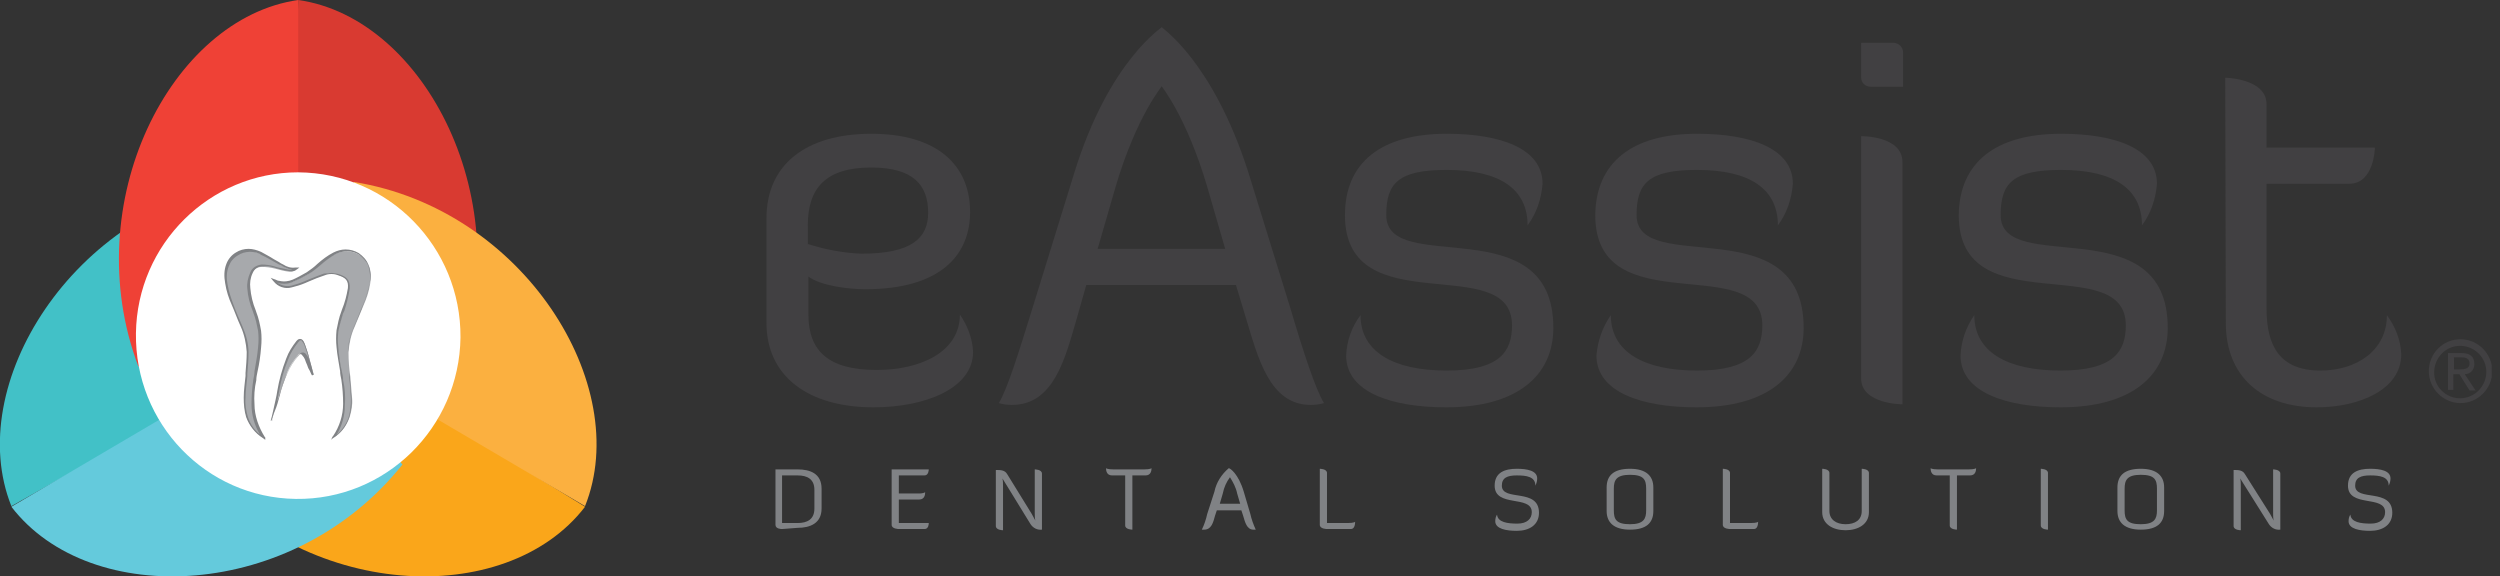 <svg width="217" height="50" viewBox="0 0 217 50" fill="none" xmlns="http://www.w3.org/2000/svg">
<rect x="0" y="0" width="217" height="50" fill="#333333" stroke="none"/>
<g clip-path="url(#clip0)">
<path d="M84.464 30.544C84.464 33.734 80.254 35.356 75.835 35.356C70.118 35.356 66.531 32.636 66.531 28.033V18.933C66.531 14.331 69.91 11.611 75.628 11.611C81.345 11.611 84.204 14.331 84.204 18.41C84.204 22.071 81.709 25.105 75.108 25.105C73.6 25.105 71.21 24.791 70.17 24.006V27.301C70.17 30.492 71.937 32.113 76.095 32.113C79.994 32.113 83.32 30.492 83.32 27.301C83.996 28.295 84.412 29.393 84.464 30.544ZM70.118 21.182C71.625 21.653 73.185 21.966 74.796 22.019C79.058 22.019 80.566 20.711 80.566 18.462C80.566 16.109 79.318 14.54 75.628 14.54C71.625 14.54 70.118 16.37 70.118 19.561V21.182Z" fill="#414042"/>
<path d="M108.373 15.011L112.012 26.778C113.155 30.649 114.195 33.787 114.923 34.99C114.559 35.094 114.143 35.147 113.779 35.147C110.193 35.147 109.205 31.067 108.166 27.667L107.282 24.738H94.287L93.456 27.667C92.468 31.067 91.481 35.147 87.842 35.147C87.426 35.147 87.063 35.094 86.699 34.99C87.426 33.787 88.414 30.649 89.609 26.778L93.248 15.011C96.263 5.23 100.889 2.406 100.837 2.354C100.785 2.406 105.255 5.23 108.373 15.011ZM95.275 21.6H106.346L104.787 16.213C102.968 10.042 100.785 7.479 100.837 7.479C100.889 7.479 98.654 10.042 96.834 16.213L95.275 21.6Z" fill="#414042"/>
<path d="M125.578 11.611C130.204 11.611 133.894 12.866 133.894 15.952C133.79 17.259 133.375 18.515 132.595 19.561C132.595 16.423 130.204 14.749 125.578 14.749C121.368 14.749 120.328 15.899 120.328 18.672C120.328 24.058 134.83 17.939 134.83 28.452C134.83 32.584 131.711 35.356 125.526 35.356C120.796 35.356 116.846 34.048 116.846 30.858C116.898 29.602 117.313 28.399 118.093 27.354C118.093 30.544 120.952 32.165 125.578 32.165C130.204 32.165 131.243 30.492 131.243 28.243C131.243 21.705 116.742 28.19 116.742 18.672C116.742 14.121 119.86 11.611 125.578 11.611Z" fill="#414042"/>
<path d="M147.305 11.611C151.931 11.611 155.621 12.866 155.621 15.952C155.517 17.259 155.101 18.515 154.322 19.561C154.322 16.423 151.931 14.749 147.305 14.749C143.095 14.749 142.055 15.899 142.055 18.672C142.055 24.058 156.557 17.939 156.557 28.452C156.557 32.584 153.438 35.356 147.253 35.356C142.523 35.356 138.572 34.048 138.572 30.858C138.676 29.602 139.092 28.399 139.82 27.354C139.82 30.544 142.679 32.165 147.305 32.165C151.931 32.165 152.97 30.492 152.97 28.243C152.97 21.705 138.469 28.19 138.469 18.672C138.52 14.121 141.639 11.611 147.305 11.611Z" fill="#414042"/>
<path d="M161.547 3.713H164.405C164.821 3.766 165.185 4.08 165.185 4.55V7.531H162.378C161.91 7.531 161.547 7.165 161.547 6.747V3.713ZM161.547 11.82C161.547 11.82 165.133 11.768 165.133 14.069V35.094C165.133 35.094 161.547 35.094 161.547 32.845V11.82Z" fill="#414042"/>
<path d="M178.907 11.611C183.533 11.611 187.224 12.866 187.224 15.952C187.12 17.259 186.704 18.515 185.924 19.561C185.924 16.423 183.533 14.749 178.907 14.749C174.697 14.749 173.657 15.899 173.657 18.672C173.657 24.058 188.159 17.939 188.159 28.452C188.159 32.584 185.041 35.356 178.855 35.356C174.125 35.356 170.175 34.048 170.175 30.858C170.227 29.602 170.643 28.399 171.37 27.354C171.37 30.544 174.229 32.165 178.855 32.165C183.481 32.165 184.521 30.492 184.521 28.243C184.521 21.705 170.019 28.19 170.019 18.672C170.071 14.121 173.19 11.611 178.907 11.611Z" fill="#414042"/>
<path d="M193.149 6.747C193.149 6.747 196.735 6.799 196.735 9.048V12.814H206.143C206.143 12.814 206.091 15.952 203.908 15.952H196.735V26.778C196.735 30.021 197.879 32.165 201.413 32.165C204.532 32.165 207.183 30.439 207.183 27.354C207.911 28.347 208.378 29.498 208.43 30.753C208.43 33.839 204.74 35.356 201.102 35.356C196.268 35.356 193.201 32.636 193.201 28.033L193.149 6.747Z" fill="#414042"/>
<path d="M67.883 45.92C67.831 45.92 67.311 45.92 67.311 45.554V40.743H69.234C70.326 40.743 71.313 41.109 71.313 42.416V44.142C71.313 45.45 70.274 45.816 69.234 45.816L67.883 45.92ZM67.883 41.266V45.398H69.234C70.066 45.398 70.69 45.084 70.69 44.142V42.521C70.69 41.58 70.066 41.266 69.234 41.266H67.883Z" fill="#808285"/>
<path d="M78.019 43.358V45.398H80.617C80.617 45.45 80.617 45.92 80.254 45.92H78.019C78.019 45.92 77.395 45.92 77.395 45.554V40.743H80.617C80.617 40.743 80.617 41.266 80.254 41.266H78.019V42.835H79.682C79.89 42.835 80.098 42.835 80.305 42.73C80.305 42.939 80.254 43.358 79.786 43.358H78.019Z" fill="#808285"/>
<path d="M89.558 44.613L89.87 45.188C89.817 44.979 89.817 44.77 89.817 44.561V40.743C89.817 40.743 90.441 40.743 90.441 41.109V45.973C90.025 46.025 89.662 45.816 89.454 45.502L87.011 41.527C87.063 41.736 87.063 41.946 87.063 42.207V46.025C87.063 46.025 86.439 46.025 86.439 45.659V40.795C86.855 40.795 87.219 40.795 87.427 41.161L89.558 44.613Z" fill="#808285"/>
<path d="M98.29 41.266V45.973C98.29 45.973 97.666 45.973 97.666 45.607V41.266H96.522C96.055 41.266 96.003 40.847 96.003 40.638C96.003 40.638 96.107 40.743 96.626 40.743H99.329C99.849 40.743 99.953 40.638 99.953 40.638C99.953 40.847 99.901 41.266 99.433 41.266H98.29Z" fill="#808285"/>
<path d="M107.958 42.678L108.529 44.613C108.633 45.084 108.789 45.502 108.997 45.973C108.945 45.973 108.893 45.973 108.789 45.973C108.217 45.973 108.061 45.293 107.906 44.77L107.75 44.299H105.619L105.463 44.77C105.307 45.345 105.151 45.973 104.527 45.973C104.475 45.973 104.423 45.973 104.319 45.973C104.527 45.554 104.683 45.084 104.787 44.613L105.411 42.678C105.567 41.893 106.034 41.161 106.658 40.638C106.762 40.638 107.49 41.109 107.958 42.678ZM105.878 43.724H107.646L107.386 42.835C107.282 42.312 107.022 41.841 106.762 41.423C106.45 41.841 106.242 42.312 106.138 42.835L105.878 43.724Z" fill="#808285"/>
<path d="M115.183 45.92C115.183 45.92 114.559 45.92 114.559 45.554V40.69C114.559 40.69 115.183 40.69 115.183 41.056V45.398H117.002C117.522 45.398 117.626 45.293 117.626 45.293C117.626 45.502 117.574 45.92 117.262 45.92H115.183Z" fill="#808285"/>
<path d="M131.711 45.45C132.543 45.45 132.959 45.031 132.959 44.456C132.959 42.939 129.736 44.09 129.736 42.155C129.736 41.004 130.62 40.69 131.659 40.69C132.543 40.69 133.427 40.847 133.427 41.527C133.427 41.736 133.375 41.946 133.271 42.155C133.271 41.37 132.491 41.266 131.659 41.266C130.828 41.266 130.36 41.475 130.36 42.155C130.36 43.567 133.583 42.312 133.583 44.508C133.583 45.554 132.751 46.077 131.659 46.077C130.776 46.077 129.788 45.92 129.788 45.241C129.788 45.031 129.84 44.822 129.944 44.665C129.996 45.345 130.88 45.45 131.711 45.45Z" fill="#808285"/>
<path d="M143.51 44.352C143.51 45.398 142.887 45.973 141.483 45.973C140.08 45.973 139.456 45.345 139.456 44.352V42.312C139.456 41.266 140.08 40.69 141.483 40.69C142.887 40.69 143.51 41.318 143.51 42.312V44.352ZM142.887 42.416C142.887 41.632 142.679 41.213 141.483 41.213C140.288 41.213 140.08 41.684 140.08 42.416V44.299C140.08 45.084 140.288 45.502 141.483 45.502C142.679 45.502 142.887 45.031 142.887 44.299V42.416Z" fill="#808285"/>
<path d="M150.164 45.92C150.164 45.92 149.54 45.92 149.54 45.554V40.69C149.54 40.69 150.164 40.69 150.164 41.056V45.398H151.983C152.503 45.398 152.606 45.293 152.606 45.293C152.606 45.502 152.554 45.92 152.243 45.92H150.164Z" fill="#808285"/>
<path d="M162.222 44.456C162.222 45.502 161.287 46.025 160.195 46.025C159.104 46.025 158.168 45.502 158.168 44.456V40.69C158.168 40.69 158.792 40.69 158.792 41.056V44.352C158.792 45.084 159.363 45.502 160.195 45.502C161.027 45.502 161.598 45.136 161.598 44.352V40.69C161.598 40.69 162.222 40.69 162.222 41.056V44.456Z" fill="#808285"/>
<path d="M169.863 41.266V45.973C169.863 45.973 169.239 45.973 169.239 45.607V41.266H168.096C167.628 41.266 167.576 40.847 167.576 40.638C167.576 40.638 167.68 40.743 168.2 40.743H170.902C171.422 40.743 171.526 40.638 171.526 40.638C171.526 40.847 171.474 41.266 171.006 41.266H169.863Z" fill="#808285"/>
<path d="M177.14 40.69C177.14 40.69 177.764 40.69 177.764 41.056V45.973C177.764 45.973 177.14 45.973 177.14 45.607V40.69Z" fill="#808285"/>
<path d="M187.847 44.352C187.847 45.398 187.224 45.973 185.82 45.973C184.417 45.973 183.793 45.345 183.793 44.352V42.312C183.793 41.266 184.417 40.69 185.82 40.69C187.224 40.69 187.847 41.318 187.847 42.312V44.352ZM187.224 42.416C187.224 41.632 187.016 41.213 185.82 41.213C184.625 41.213 184.417 41.684 184.417 42.416V44.299C184.417 45.084 184.625 45.502 185.82 45.502C187.016 45.502 187.224 45.031 187.224 44.299V42.416Z" fill="#808285"/>
<path d="M197.047 44.613L197.359 45.188C197.307 44.979 197.307 44.77 197.307 44.561V40.743C197.307 40.743 197.931 40.743 197.931 41.109V45.973C197.515 46.025 197.151 45.816 196.943 45.502L194.448 41.527C194.5 41.736 194.5 41.946 194.5 42.207V46.025C194.5 46.025 193.877 46.025 193.877 45.659V40.795C194.293 40.795 194.656 40.795 194.864 41.161L197.047 44.613Z" fill="#808285"/>
<path d="M205.78 45.45C206.611 45.45 207.027 45.031 207.027 44.456C207.027 42.939 203.804 44.09 203.804 42.155C203.804 41.004 204.688 40.69 205.728 40.69C206.611 40.69 207.495 40.847 207.495 41.527C207.495 41.736 207.443 41.946 207.339 42.155C207.339 41.37 206.559 41.266 205.728 41.266C204.896 41.266 204.428 41.475 204.428 42.155C204.428 43.567 207.651 42.312 207.651 44.508C207.651 45.554 206.819 46.077 205.728 46.077C204.844 46.077 203.856 45.92 203.856 45.241C203.856 45.031 203.908 44.822 204.012 44.665C204.064 45.345 204.948 45.45 205.78 45.45Z" fill="#808285"/>
<path d="M212.485 33.839H212.952V32.479H213.472L214.356 33.891H214.876L213.94 32.479C214.408 32.479 214.772 32.113 214.772 31.642V31.59C214.772 30.962 214.408 30.648 213.68 30.648H212.485V33.839ZM213.004 31.015H213.628C213.94 31.015 214.356 31.067 214.356 31.538C214.356 32.008 213.94 32.061 213.524 32.061H213.004V31.015ZM210.821 32.218C210.821 33.734 212.069 34.989 213.576 34.989C215.084 34.989 216.331 33.734 216.331 32.218C216.331 30.701 215.084 29.446 213.576 29.446C212.017 29.446 210.821 30.701 210.821 32.218ZM211.289 32.218C211.341 30.962 212.381 29.969 213.628 30.021C214.876 30.073 215.863 31.119 215.811 32.374C215.759 33.577 214.772 34.571 213.524 34.571C212.277 34.571 211.237 33.525 211.289 32.27C211.289 32.27 211.289 32.27 211.289 32.218Z" fill="#414042"/>
<path d="M39.763 31.799C45.117 17.625 36.956 1.569 25.885 0L25.261 29.289L39.763 31.799Z" fill="#D93A31"/>
<path d="M16.841 40.324C26.249 52.144 43.921 52.929 50.782 43.985L25.885 28.661L16.841 40.324Z" fill="#FAA61A"/>
<path d="M21.051 15.795C6.341 18.201 -3.223 33.42 0.987 43.933L25.885 29.916L21.051 15.795Z" fill="#42C1C7"/>
<path d="M12.007 31.799C6.653 17.625 14.814 1.569 25.885 0V29.289L12.007 31.799Z" fill="#EF4136"/>
<path d="M34.929 40.324C25.521 52.144 7.849 52.929 0.988 43.985L25.885 29.341L34.929 40.324Z" fill="#64CADC"/>
<path d="M30.719 15.795C45.428 18.148 54.992 33.42 50.782 43.933L25.885 29.289L30.719 15.795Z" fill="#FBB040"/>
<path d="M39.971 29.289C39.867 37.134 33.474 43.41 25.677 43.306C17.88 43.201 11.695 36.768 11.799 28.923C11.903 21.182 18.192 14.958 25.885 14.958C33.733 15.011 40.023 21.444 39.971 29.289Z" fill="white"/>
<path d="M22.818 37.971C22.142 37.552 21.675 36.925 21.415 36.193C21.259 35.669 21.207 35.094 21.207 34.571C21.259 33.944 21.311 33.316 21.363 32.688C21.467 32.008 21.467 31.276 21.519 30.596C21.467 29.812 21.311 29.079 20.999 28.4C20.739 27.772 20.479 27.144 20.219 26.517C19.959 25.941 19.803 25.314 19.648 24.686C19.544 24.163 19.596 23.588 19.752 23.065C19.907 22.646 20.219 22.333 20.583 22.123C20.895 21.914 21.259 21.81 21.675 21.81C22.039 21.81 22.402 21.914 22.714 22.071C23.234 22.333 23.754 22.646 24.274 22.908L24.637 23.117C24.949 23.326 25.313 23.431 25.677 23.431C25.521 23.536 25.313 23.588 25.105 23.588C24.689 23.536 24.274 23.431 23.91 23.326C23.494 23.222 23.13 23.169 22.714 23.169C22.299 23.169 21.935 23.431 21.779 23.797C21.571 24.215 21.519 24.686 21.571 25.157C21.675 25.889 21.831 26.569 22.09 27.249C22.299 27.772 22.402 28.295 22.506 28.818C22.558 29.289 22.558 29.759 22.506 30.23C22.454 31.172 22.247 32.113 22.09 33.002C21.987 33.682 21.883 34.414 21.935 35.094C21.935 36.14 22.247 37.082 22.818 37.971C22.766 37.918 22.766 37.918 22.818 37.971Z" fill="#A7A9AC"/>
<path d="M23.026 38.18L22.818 38.023C22.142 37.605 21.623 36.925 21.363 36.193C21.207 35.669 21.155 35.094 21.155 34.519C21.155 33.839 21.259 33.211 21.311 32.636V32.374C21.363 31.747 21.415 31.172 21.415 30.544C21.363 29.812 21.207 29.027 20.895 28.347C20.583 27.667 20.375 27.04 20.115 26.464C19.855 25.889 19.648 25.262 19.544 24.582C19.44 24.006 19.44 23.431 19.648 22.908C19.803 22.489 20.115 22.123 20.479 21.914C20.791 21.705 21.207 21.6 21.571 21.6C21.935 21.6 22.298 21.705 22.662 21.862C23.026 22.071 23.442 22.28 23.754 22.489L24.222 22.751L24.378 22.856L24.585 22.96C24.897 23.169 25.261 23.274 25.625 23.222H25.989L25.781 23.379C25.573 23.536 25.365 23.588 25.157 23.535C24.741 23.483 24.326 23.379 23.962 23.274L23.806 23.222C23.442 23.117 23.13 23.065 22.766 23.117C22.402 23.117 22.09 23.326 21.935 23.692C21.727 24.111 21.675 24.582 21.727 25C21.779 25.628 21.935 26.308 22.195 26.935L22.247 27.092C22.454 27.615 22.558 28.138 22.662 28.713C22.714 29.184 22.714 29.655 22.662 30.178C22.61 30.858 22.506 31.59 22.35 32.27C22.298 32.531 22.247 32.741 22.247 33.002C22.09 33.682 22.039 34.414 22.09 35.094C22.09 36.088 22.454 37.082 22.974 37.918L23.026 37.971V38.18ZM21.675 21.862C21.311 21.862 20.947 21.966 20.635 22.176C20.271 22.385 20.011 22.699 19.855 23.117C19.648 23.64 19.648 24.163 19.752 24.686C19.855 25.314 20.063 25.889 20.271 26.464C20.479 27.04 20.739 27.615 21.051 28.347C21.363 29.079 21.571 29.812 21.571 30.596C21.571 31.224 21.519 31.852 21.467 32.427V32.688C21.415 33.264 21.311 33.891 21.311 34.571C21.259 35.094 21.363 35.669 21.519 36.193C21.727 36.82 22.09 37.343 22.558 37.709C22.09 36.925 21.831 36.036 21.831 35.094C21.831 34.362 21.883 33.682 21.987 32.95C22.039 32.688 22.09 32.479 22.09 32.218C22.195 31.538 22.35 30.858 22.402 30.125C22.454 29.655 22.454 29.184 22.402 28.713C22.298 28.19 22.195 27.667 21.987 27.144L21.935 26.987C21.675 26.36 21.519 25.732 21.467 25.052C21.415 24.582 21.519 24.111 21.727 23.64C21.883 23.222 22.298 23.012 22.714 22.96C23.078 22.96 23.442 23.012 23.806 23.117L23.962 23.169C24.326 23.274 24.741 23.326 25.157 23.431C25.209 23.431 25.313 23.431 25.365 23.431C25.105 23.379 24.845 23.274 24.637 23.169L24.378 23.012L24.222 22.96L23.754 22.699C23.39 22.489 23.026 22.28 22.662 22.123C22.402 21.914 22.039 21.862 21.675 21.862Z" fill="#808285"/>
<path d="M30.251 25.052C30.303 24.372 30.043 24.111 29.367 23.849C28.952 23.692 28.536 23.692 28.12 23.849C27.6 24.006 27.081 24.268 26.561 24.477C26.145 24.634 25.729 24.791 25.313 24.895C24.741 25.052 24.17 24.843 23.806 24.425L23.754 24.372C23.91 24.425 24.066 24.477 24.222 24.529C24.637 24.634 25.053 24.582 25.469 24.425C25.885 24.215 26.301 24.006 26.717 23.797C27.236 23.483 28.484 22.28 29.056 22.071C29.367 21.914 29.731 21.81 30.095 21.81C30.459 21.81 30.875 21.914 31.187 22.123C31.551 22.333 31.81 22.699 32.018 23.065C32.226 23.588 32.226 24.111 32.122 24.686C32.018 25.314 31.81 25.941 31.551 26.517C31.291 27.144 31.031 27.772 30.771 28.4C30.459 29.079 30.303 29.864 30.251 30.596C30.251 31.276 30.303 32.008 30.407 32.688C30.459 33.316 30.511 33.944 30.563 34.571C30.615 35.147 30.511 35.669 30.355 36.193C30.095 36.925 29.627 37.605 28.952 37.971L29.004 37.918C29.575 37.082 29.887 36.088 29.887 35.042C29.887 34.362 29.835 33.63 29.731 32.95C29.575 32.008 29.367 31.067 29.316 30.178C29.264 29.707 29.264 29.236 29.316 28.766C29.419 28.243 29.575 27.72 29.731 27.197C29.939 26.517 30.147 25.785 30.251 25.052Z" fill="#A7A9AC"/>
<path d="M28.744 38.18L28.848 37.918L28.9 37.866C29.471 37.029 29.783 36.035 29.783 35.042C29.783 34.362 29.731 33.63 29.627 32.95C29.575 32.688 29.523 32.479 29.523 32.218C29.419 31.538 29.263 30.805 29.211 30.125C29.16 29.655 29.16 29.184 29.211 28.661C29.315 28.138 29.419 27.563 29.627 27.04L29.679 26.883C29.939 26.255 30.095 25.628 30.199 25C30.251 24.372 30.043 24.111 29.367 23.902C29.003 23.745 28.536 23.745 28.172 23.902C27.704 24.059 27.288 24.215 26.82 24.425L26.457 24.582C26.093 24.738 25.729 24.843 25.313 24.948C24.741 25.105 24.118 24.895 23.754 24.425L23.702 24.372L23.494 24.111L23.754 24.215L23.91 24.268C24.014 24.32 24.118 24.372 24.222 24.372C24.637 24.477 25.053 24.425 25.417 24.268C25.781 24.111 26.145 23.902 26.613 23.64C26.924 23.431 27.288 23.169 27.548 22.908C27.964 22.542 28.432 22.176 28.952 21.914C29.263 21.757 29.627 21.653 29.991 21.653C30.407 21.653 30.771 21.757 31.135 21.966C31.498 22.228 31.81 22.542 31.966 22.96C32.174 23.483 32.226 24.059 32.07 24.634C31.966 25.262 31.758 25.889 31.498 26.517C31.291 27.092 31.031 27.667 30.719 28.4C30.407 29.079 30.251 29.812 30.199 30.596C30.199 31.224 30.251 31.799 30.303 32.374L30.355 32.688C30.407 33.42 30.459 33.996 30.511 34.571C30.563 35.146 30.459 35.669 30.303 36.245C30.043 37.029 29.523 37.657 28.848 38.075L28.744 38.18ZM28.796 23.692C29.003 23.692 29.211 23.745 29.419 23.797C30.043 24.006 30.407 24.268 30.355 25.052C30.251 25.732 30.095 26.36 29.887 26.987L29.783 27.197C29.627 27.72 29.471 28.243 29.367 28.766C29.315 29.236 29.315 29.707 29.367 30.178C29.419 30.858 29.523 31.59 29.679 32.27C29.731 32.479 29.783 32.741 29.783 33.002C29.939 33.682 29.991 34.414 29.939 35.146C29.939 36.088 29.679 36.977 29.211 37.761C29.679 37.343 30.043 36.82 30.251 36.245C30.407 35.722 30.459 35.199 30.459 34.623C30.407 34.1 30.407 33.473 30.303 32.741V32.427C30.251 31.799 30.199 31.224 30.199 30.596C30.199 29.812 30.407 29.079 30.719 28.347C31.031 27.667 31.239 27.04 31.498 26.464C31.758 25.889 31.914 25.262 32.07 24.634C32.174 24.111 32.122 23.588 31.966 23.065C31.81 22.699 31.498 22.385 31.187 22.123C30.875 21.914 30.511 21.81 30.147 21.81C29.783 21.81 29.419 21.914 29.108 22.071C28.64 22.333 28.172 22.699 27.756 23.065C27.444 23.326 27.132 23.588 26.768 23.797C26.301 24.059 25.885 24.268 25.521 24.425C25.105 24.634 24.689 24.686 24.222 24.582L24.066 24.529C24.43 24.791 24.845 24.895 25.313 24.791C25.677 24.686 26.041 24.582 26.405 24.425L26.768 24.268C27.184 24.111 27.652 23.902 28.12 23.745C28.276 23.745 28.536 23.692 28.796 23.692Z" fill="#808285"/>
<path d="M23.598 36.454C23.702 36.14 23.754 35.826 23.858 35.46C23.962 34.937 24.066 34.467 24.17 33.944C24.326 33.002 24.585 32.061 24.949 31.172C25.157 30.648 25.469 30.125 25.833 29.655C25.885 29.602 25.885 29.602 25.937 29.55C26.041 29.446 26.145 29.446 26.249 29.55C26.353 29.655 26.405 29.759 26.457 29.864C26.561 30.23 26.717 30.596 26.82 31.015C26.976 31.538 27.08 32.061 27.236 32.531C27.132 32.374 27.08 32.165 26.977 32.008C26.872 31.695 26.717 31.433 26.613 31.119C26.561 31.015 26.509 30.91 26.405 30.805C26.353 30.701 26.197 30.648 26.041 30.701C25.989 30.701 25.989 30.753 25.937 30.753C25.521 31.224 25.157 31.747 24.949 32.27C24.637 33.054 24.378 33.839 24.118 34.623C23.962 35.199 23.754 35.774 23.598 36.297C23.702 36.349 23.65 36.402 23.598 36.454Z" fill="#A7A9AC"/>
<path d="M23.65 36.559L23.598 36.506H23.494L23.598 36.14C23.65 35.931 23.702 35.669 23.754 35.46C23.858 34.937 24.014 34.362 24.066 33.944C24.222 33.002 24.482 32.061 24.845 31.119C25.053 30.544 25.365 30.073 25.729 29.602L25.833 29.498C25.937 29.393 26.145 29.393 26.249 29.498C26.353 29.602 26.405 29.707 26.457 29.864C26.561 30.178 26.716 30.544 26.82 31.015L27.08 31.956C27.132 32.165 27.184 32.374 27.236 32.531L27.08 32.584C26.976 32.427 26.924 32.218 26.82 32.061C26.716 31.904 26.716 31.799 26.665 31.695C26.613 31.59 26.509 31.328 26.457 31.172C26.405 31.067 26.353 30.962 26.249 30.858C26.145 30.701 26.041 30.701 25.937 30.858C25.521 31.276 25.209 31.799 24.949 32.374C24.689 33.002 24.43 33.682 24.274 34.362L24.17 34.728C24.066 35.146 23.91 35.565 23.754 35.931L23.598 36.402C23.598 36.454 23.598 36.454 23.546 36.506C23.65 36.454 23.65 36.559 23.65 36.559ZM26.093 29.55C26.041 29.55 25.989 29.55 25.989 29.602C25.937 29.655 25.937 29.655 25.885 29.707C25.521 30.178 25.209 30.648 25.001 31.224C24.637 32.113 24.378 33.054 24.222 33.996C24.17 34.257 24.118 34.519 24.066 34.833L24.118 34.676L24.222 34.31C24.43 33.63 24.637 32.95 24.949 32.322C25.209 31.747 25.521 31.224 25.989 30.753C26.093 30.596 26.301 30.544 26.457 30.648C26.509 30.701 26.561 30.701 26.561 30.753C26.665 30.858 26.716 30.962 26.768 31.067C26.82 31.224 26.872 31.328 26.924 31.485C26.872 31.328 26.82 31.172 26.768 31.015C26.665 30.596 26.509 30.23 26.405 29.916C26.353 29.812 26.301 29.707 26.197 29.602C26.145 29.498 26.145 29.498 26.093 29.55Z" fill="#808285"/>
</g>
<defs>
<clipPath id="clip0">
<rect width="216.279" height="50" fill="white"/>
</clipPath>
</defs>
</svg>
